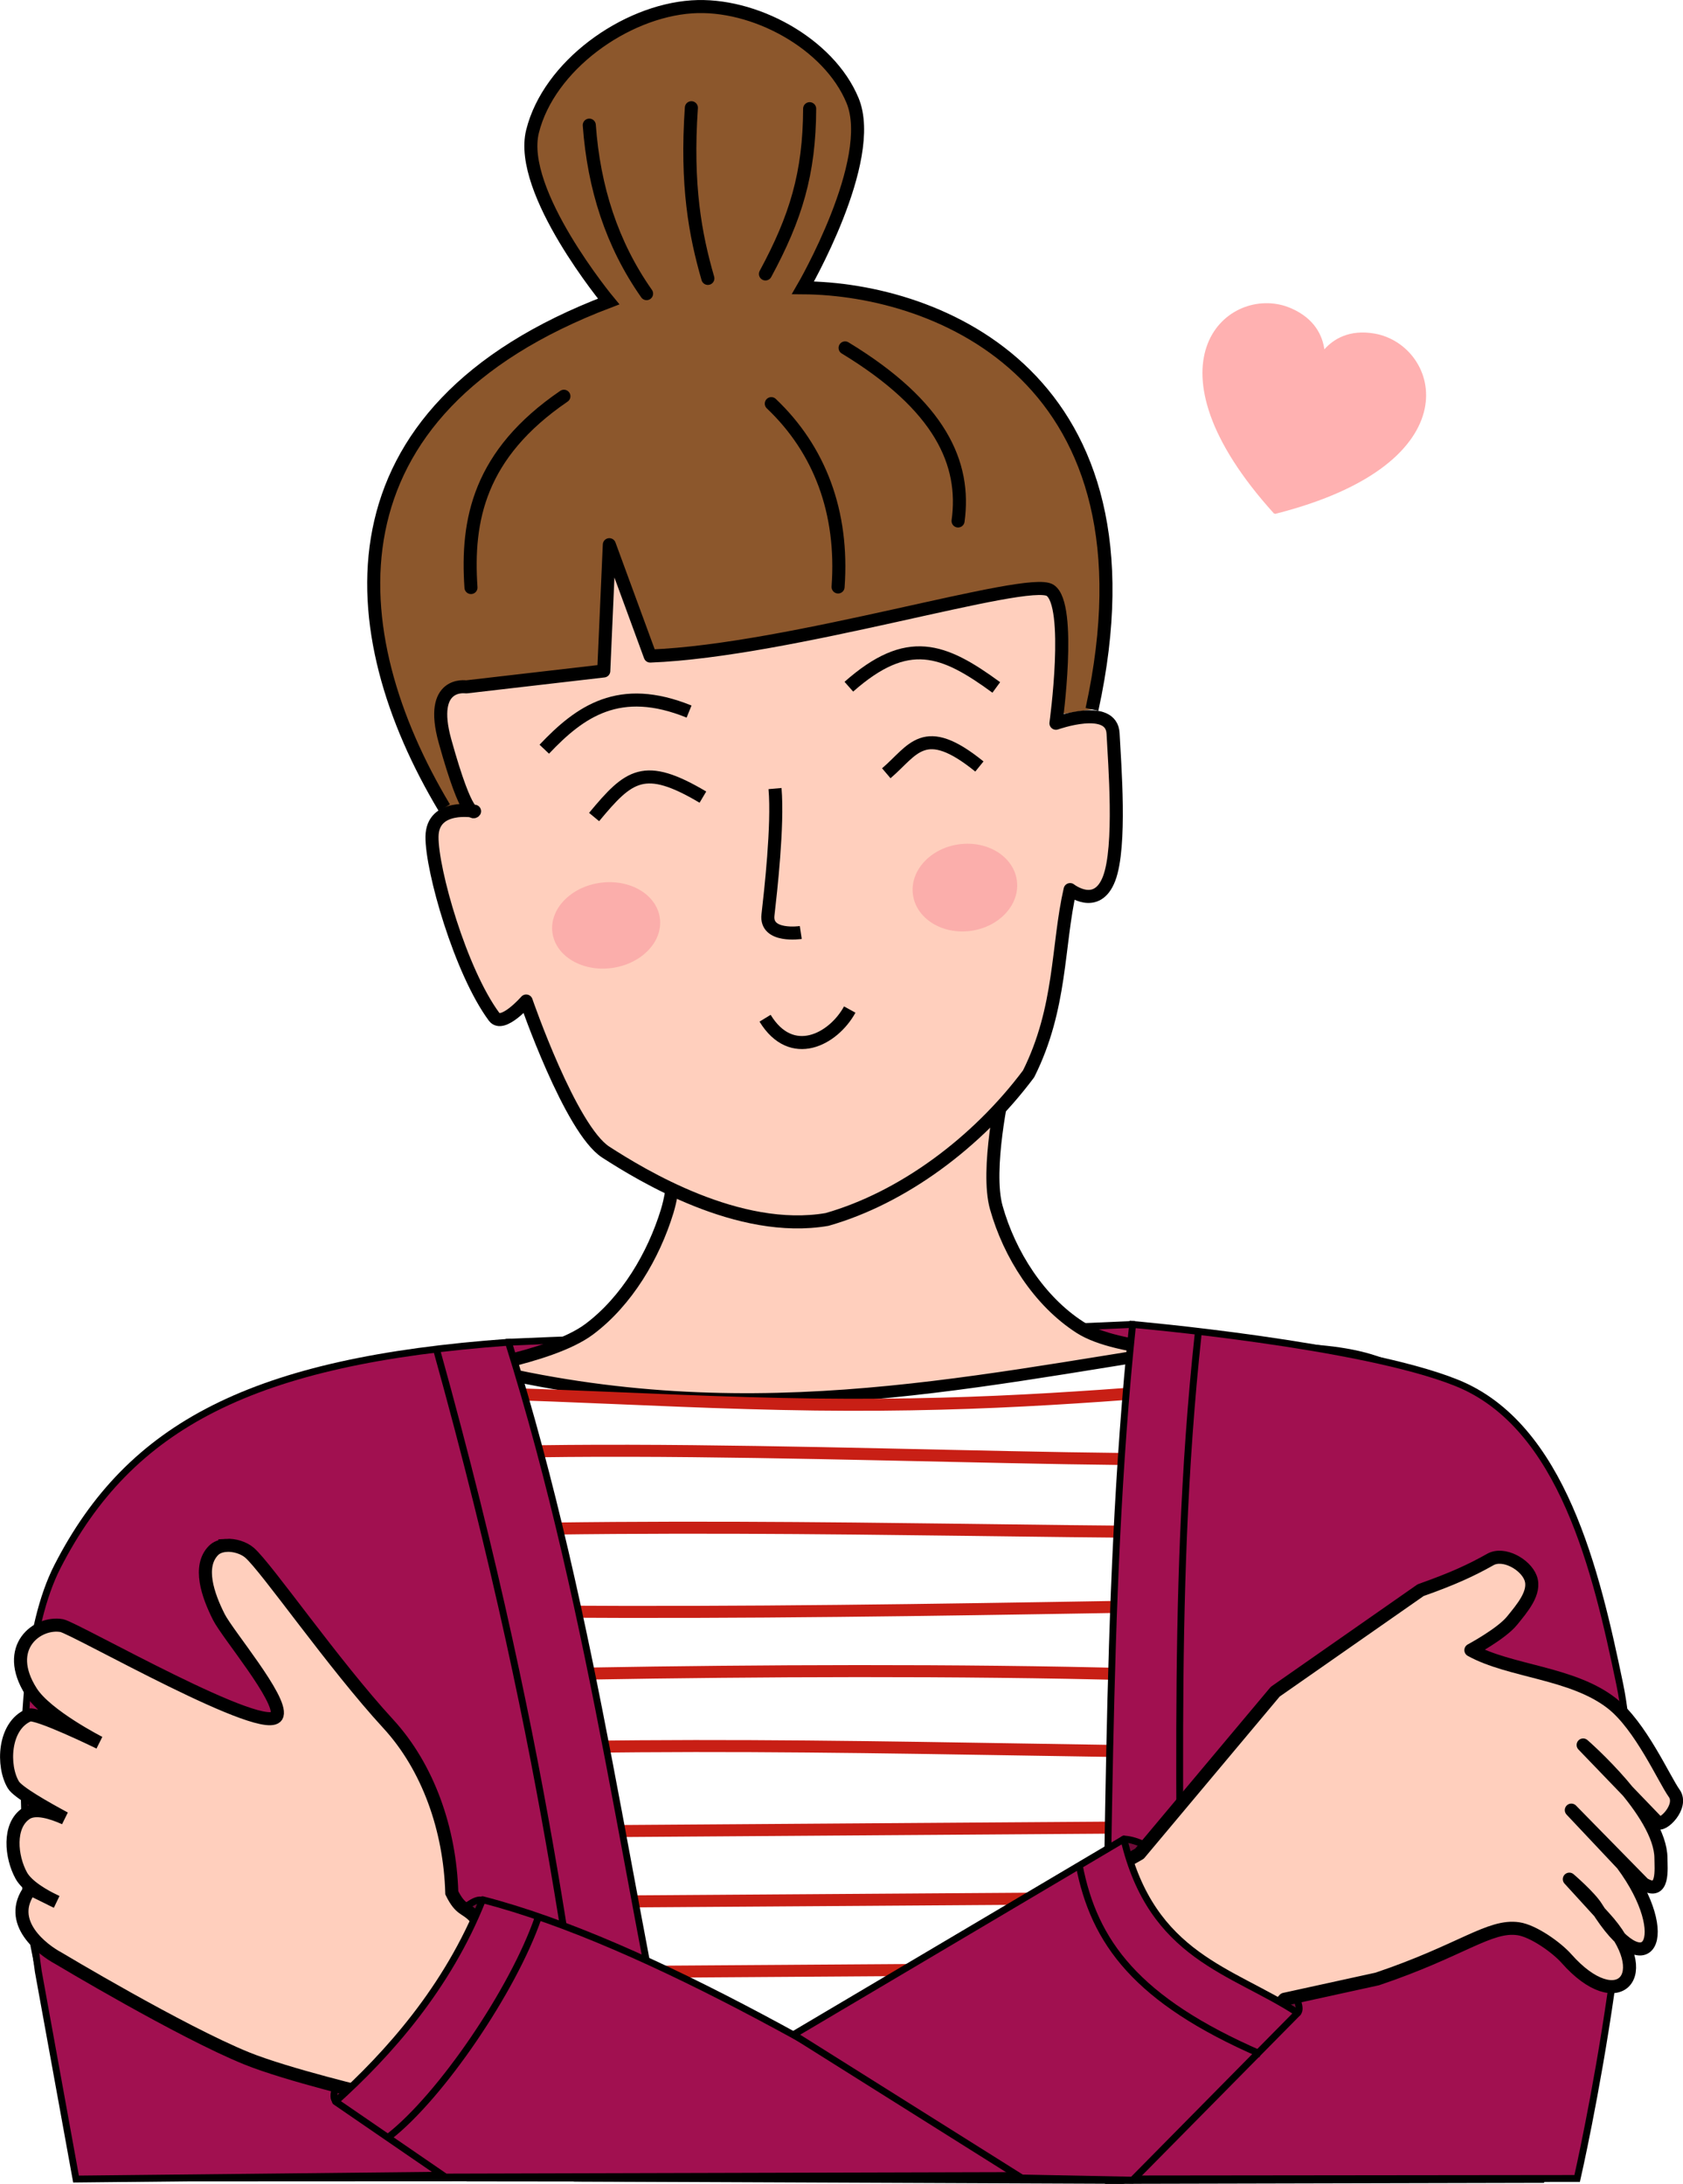 <?xml version="1.0" encoding="UTF-8" standalone="no"?>
<svg
   xmlns:osb="http://www.openswatchbook.org/uri/2009/osb"
   xmlns:dc="http://purl.org/dc/elements/1.1/"
   xmlns:cc="http://creativecommons.org/ns#"
   xmlns:rdf="http://www.w3.org/1999/02/22-rdf-syntax-ns#"
   xmlns:svg="http://www.w3.org/2000/svg"
   xmlns="http://www.w3.org/2000/svg"
   xmlns:xlink="http://www.w3.org/1999/xlink"
   xmlns:sodipodi="http://sodipodi.sourceforge.net/DTD/sodipodi-0.dtd"
   xmlns:inkscape="http://www.inkscape.org/namespaces/inkscape"
   width="65.058mm"
   height="84.441mm"
   viewBox="0 0 65.058 84.441"
   version="1.1"
   id="svg2043"
   inkscape:version="1.0.2 (e86c8708, 2021-01-15)"
   sodipodi:docname="Av-zoe-winter.svg">
  <defs
     id="defs2037">
    <linearGradient
       id="linearGradient8186"
       osb:paint="solid">
      <stop
         style="stop-color:#fdae67;stop-opacity:1;"
         offset="0"
         id="stop8184" />
    </linearGradient>
    <pattern
       inkscape:collect="always"
       xlink:href="#Strips1_1"
       id="pattern8173"
       patternTransform="matrix(37.795,0,0,37.795,709.921,-270.335)" />
    <pattern
       inkscape:collect="always"
       patternUnits="userSpaceOnUse"
       width="2"
       height="1"
       patternTransform="translate(0,0) scale(10,10)"
       id="Strips1_1"
       inkscape:stockid="Stripes 1:1"
       inkscape:isstock="true">
      <rect
         style="fill:black;stroke:none"
         x="0"
         y="-0.5"
         width="1"
         height="2"
         id="rect7122" />
    </pattern>
    <clipPath
       clipPathUnits="userSpaceOnUse"
       id="clipPath2895">
      <circle
         style="opacity:1;fill:#ffffff;fill-opacity:1;stroke:#ff9898;stroke-width:0.7;stroke-linecap:round;stroke-linejoin:round;stroke-miterlimit:4;stroke-dasharray:none;stroke-dashoffset:0;stroke-opacity:1"
         id="circle2897"
         cx="19.862"
         cy="91.469"
         r="28.61" />
    </clipPath>
    <clipPath
       clipPathUnits="userSpaceOnUse"
       id="clipPath2966">
      <circle
         style="opacity:1;fill:none;fill-opacity:1;stroke:#ff9898;stroke-width:0.7;stroke-linecap:round;stroke-linejoin:round;stroke-miterlimit:4;stroke-dasharray:none;stroke-dashoffset:0;stroke-opacity:1"
         id="circle2968"
         cx="19.862"
         cy="91.469"
         r="28.61" />
    </clipPath>
    <clipPath
       clipPathUnits="userSpaceOnUse"
       id="clipPath5293">
      <path
         d="M 0,4500 H 4500 V 0 H 0 Z"
         id="path5291" />
    </clipPath>
    <clipPath
       clipPathUnits="userSpaceOnUse"
       id="clipPath5301">
      <path
         d="M 670.243,1115.75 H 2623.38 v -35.11 H 670.243 Z"
         id="path5299" />
    </clipPath>
    <clipPath
       clipPathUnits="userSpaceOnUse"
       id="clipPath5317">
      <path
         d="m 2697.43,1115.75 h 1114.03 v -35.11 H 2697.43 Z"
         id="path5315" />
    </clipPath>
    <clipPath
       clipPathUnits="userSpaceOnUse"
       id="clipPath5333">
      <path
         d="M 1906.9,1027.04 H 3612.04 V 985.698 H 1906.9 Z"
         id="path5331" />
    </clipPath>
    <clipPath
       clipPathUnits="userSpaceOnUse"
       id="clipPath5349">
      <path
         d="M 1383.98,923.884 H 3089.13 V 882.539 H 1383.98 Z"
         id="path5347" />
    </clipPath>
    <clipPath
       clipPathUnits="userSpaceOnUse"
       id="clipPath5365">
      <path
         d="M 869.659,1027.04 H 1842.25 V 985.698 H 869.659 Z"
         id="path5363" />
    </clipPath>
    <clipPath
       clipPathUnits="userSpaceOnUse"
       id="clipPath5381">
      <path
         d="M 1386.29,3455.41 H 3118.5 V 1112.9 H 1386.29 Z"
         id="path5379" />
    </clipPath>
    <clipPath
       clipPathUnits="userSpaceOnUse"
       id="clipPath5505">
      <path
         d="m 2330.44,1748.34 h 313.81 v -642.69 h -313.81 z"
         id="path5503" />
    </clipPath>
    <pattern
       patternUnits="userSpaceOnUse"
       width="100.82"
       height="167.638"
       patternTransform="translate(-640.661,-97.63)"
       id="pattern8175">
      <rect
         style="opacity:0.643;fill:url(#pattern8173);fill-opacity:1;stroke:#000000;stroke-width:1.757;stroke-linecap:round;stroke-linejoin:round;stroke-miterlimit:4;stroke-dasharray:none;stroke-opacity:1"
         id="rect8151"
         width="164.526"
         height="94.873"
         x="3.021"
         y="-95.326"
         rx="11.339"
         ry="24.28"
         transform="rotate(88.292)" />
    </pattern>
    <filter
       inkscape:collect="always"
       style="color-interpolation-filters:sRGB"
       id="filter1435-4"
       x="-0.581"
       width="2.162"
       y="-0.612"
       height="2.223">
      <feGaussianBlur
         inkscape:collect="always"
         stdDeviation="0.496"
         id="feGaussianBlur1437-4" />
    </filter>
    <filter
       inkscape:collect="always"
       style="color-interpolation-filters:sRGB"
       id="filter1307-7"
       x="-0.583"
       width="2.167"
       y="-0.614"
       height="2.228">
      <feGaussianBlur
         inkscape:collect="always"
         stdDeviation="0.498"
         id="feGaussianBlur1309-9" />
    </filter>
    <clipPath
       clipPathUnits="userSpaceOnUse"
       id="clipPath2895-5">
      <circle
         style="opacity:1;fill:#ffffff;fill-opacity:1;stroke:#ff9898;stroke-width:0.7;stroke-linecap:round;stroke-linejoin:round;stroke-miterlimit:4;stroke-dasharray:none;stroke-dashoffset:0;stroke-opacity:1"
         id="circle2897-5"
         cx="19.862"
         cy="91.469"
         r="28.61" />
    </clipPath>
    <clipPath
       clipPathUnits="userSpaceOnUse"
       id="clipPath2966-6">
      <circle
         style="opacity:1;fill:none;fill-opacity:1;stroke:#ff9898;stroke-width:0.7;stroke-linecap:round;stroke-linejoin:round;stroke-miterlimit:4;stroke-dasharray:none;stroke-dashoffset:0;stroke-opacity:1"
         id="circle2968-1"
         cx="19.862"
         cy="91.469"
         r="28.61" />
    </clipPath>
  </defs>
  <sodipodi:namedview
     id="base"
     pagecolor="#ffffff"
     bordercolor="#666666"
     borderopacity="1.0"
     inkscape:pageopacity="0.0"
     inkscape:pageshadow="2"
     inkscape:zoom="0.46780888"
     inkscape:cx="-19.21697"
     inkscape:cy="164.68315"
     inkscape:document-units="mm"
     inkscape:current-layer="layer1"
     inkscape:document-rotation="0"
     showgrid="false"
     inkscape:snap-global="false"
     inkscape:window-width="1434"
     inkscape:window-height="851"
     inkscape:window-x="6"
     inkscape:window-y="23"
     inkscape:window-maximized="0"
     showguides="true"
     inkscape:guide-bbox="true">
    <sodipodi:guide
       position="-75.962,2.313"
       orientation="0,-1"
       id="guide9572" />
  </sodipodi:namedview>
  <g
     inkscape:label="Calque 1"
     inkscape:groupmode="layer"
     id="layer1"
     transform="translate(-22.385,-90.296)">
    <g
       id="g1021">
      <path
         style="fill:#a11050;fill-opacity:1;stroke:#000000;stroke-width:0.265px;stroke-linecap:butt;stroke-linejoin:miter;stroke-opacity:1"
         d="m 42.039,142.194 c 8.855,-0.4 15.401,-0.275 24.128,-0.688 l 1.209,2.621 -13.471,0.439 -12.285,-0.255 z"
         id="path2165"
         sodipodi:nodetypes="cccccc" />
      <g
         id="g2081"
         transform="translate(153.545,53.989)">
        <path
           style="fill:#ffcfbd;fill-opacity:1;stroke:#000000;stroke-width:0.504px;stroke-linecap:butt;stroke-linejoin:miter;stroke-opacity:1"
           d="m -105.115,78.7 c 0,0 0.266,2.736 -0.256,4.444 -0.523,1.707 -1.556,3.469 -3.015,4.56 -1.525,1.141 -5.463,1.676 -5.463,1.676 0.344,5.264 0.502,9.628 -2.628,17.401 12.289,0.068 36.524,0.172 36.524,0.172 0,0 -5.097,-10.242 -4.203,-18.348 0,0 -3.758,-0.01 -5.255,-0.974 -1.584,-1.02 -2.726,-2.82 -3.236,-4.633 -0.414,-1.473 0.28,-4.582 0.28,-4.582 -1.949,1.612 -5.255,2.553 -6.329,2.683 -1.074,0.13 -4.673,-0.802 -6.418,-2.397 z"
           id="path2075"
           sodipodi:nodetypes="czaccccaaczc" />
        <path
           style="fill:#ffcfbd;fill-opacity:1;stroke:#000000;stroke-width:0.505;stroke-linecap:butt;stroke-linejoin:miter;stroke-miterlimit:4;stroke-dasharray:none;stroke-opacity:1"
           d="m -79.336,88.829 c 3.105,0.354 4.52,1.551 6.006,3.282 3.413,3.974 5.368,14.769 5.368,14.769 l -3.126,0.012 -3.126,0.012 -3.126,0.012 -3.126,0.012 c -0.999,-6.424 -4.799,-12.84 -3.716,-18.314 z"
           id="path2077"
           sodipodi:nodetypes="caccccccc" />
        <path
           style="fill:#ffcfbd;fill-opacity:1;stroke:#000000;stroke-width:0.505;stroke-linecap:round;stroke-linejoin:round;stroke-miterlimit:4;stroke-dasharray:none;stroke-opacity:1"
           d="m -119.028,89.985 c -3.105,0.354 -5.857,2.086 -7.653,4.421 -2.615,3.401 -3.36,12.424 -3.36,12.424 l 13.135,0.018 0.428,-0.068 c 2.568,-6.334 3.169,-14.056 2.864,-17.401 z"
           id="path2079"
           sodipodi:nodetypes="caccccc" />
      </g>
      <path
         style="fill:#ffffff;fill-opacity:1;stroke:#000000;stroke-width:0.465;stroke-linecap:butt;stroke-linejoin:miter;stroke-miterlimit:4;stroke-dasharray:none;stroke-opacity:1"
         d="m 40.394,143.042 c 10.543,2.724 19.197,0.722 28.106,-0.639 2.515,0.134 5.836,-0.219 7.858,0.901 3.926,1.87 5.401,4.627 6.808,7.756 l -10.874,9.789 c 0,0 1.854,6.004 0.463,13.508 -3.068,0.023 -35.735,-0.048 -38.796,-0.047 -0.597,-4.962 -0.536,-14.477 0.475,-15.56 l -9.45,-7.436 c 2.297,-4.156 6.517,-8.817 15.409,-8.271 z"
         id="path2083"
         sodipodi:nodetypes="ccccccccccc" />
      <g
         id="g2107"
         transform="translate(145.981,2.05)">
        <path
           style="fill:none;stroke:#c81f15;stroke-width:0.465;stroke-linecap:butt;stroke-linejoin:miter;stroke-miterlimit:4;stroke-dasharray:none;stroke-opacity:1"
           d="m -112.536,170.033 39.679,-0.265"
           id="path2085"
           sodipodi:nodetypes="cc" />
        <path
           style="fill:none;stroke:#c81f15;stroke-width:0.465;stroke-linecap:butt;stroke-linejoin:miter;stroke-miterlimit:4;stroke-dasharray:none;stroke-opacity:1"
           d="m -112.536,167.306 39.599,-0.185"
           id="path2087"
           sodipodi:nodetypes="cc" />
        <path
           style="fill:none;stroke:#c81f15;stroke-width:0.465;stroke-linecap:butt;stroke-linejoin:miter;stroke-miterlimit:4;stroke-dasharray:none;stroke-opacity:1"
           d="m -112.536,164.58 39.2,-0.265"
           id="path2089" />
        <path
           style="fill:none;stroke:#c81f15;stroke-width:0.465;stroke-linecap:butt;stroke-linejoin:miter;stroke-miterlimit:4;stroke-dasharray:none;stroke-opacity:1"
           d="m -112.536,161.854 39.2,-0.265"
           id="path2091" />
        <path
           style="fill:none;stroke:#c81f15;stroke-width:0.465;stroke-linecap:butt;stroke-linejoin:miter;stroke-miterlimit:4;stroke-dasharray:none;stroke-opacity:1"
           d="m -111.944,159.128 38.294,-0.265"
           id="path2093"
           sodipodi:nodetypes="cc" />
        <path
           style="fill:none;stroke:#c81f15;stroke-width:0.465;stroke-linecap:butt;stroke-linejoin:miter;stroke-miterlimit:4;stroke-dasharray:none;stroke-opacity:1"
           d="m -111.859,156.469 c 0,0 1.421,-0.347 2.147,-0.387 11.499,-0.633 23.127,-0.161 34.639,-0.066 1.28,0.011 3.794,0.603 3.794,0.603"
           id="path2095"
           sodipodi:nodetypes="cssc" />
        <path
           style="fill:none;stroke:#c81f15;stroke-width:0.465;stroke-linecap:butt;stroke-linejoin:miter;stroke-miterlimit:4;stroke-dasharray:none;stroke-opacity:1"
           d="m -114.163,154.476 c 0,0 1.939,-1.024 4.451,-1.243 2.512,-0.219 23.109,-0.681 34.639,-0.066 4.607,0.246 6.418,0.978 6.418,0.978"
           id="path2097"
           sodipodi:nodetypes="czsc" />
        <path
           style="fill:none;stroke:#c81f15;stroke-width:0.465;stroke-linecap:butt;stroke-linejoin:miter;stroke-miterlimit:4;stroke-dasharray:none;stroke-opacity:1"
           d="m -116.27,152.682 c 0,0 3.617,-2.424 6.558,-2.297 11.553,0.5 33.296,-0.169 35.399,-0.066 3.671,0.179 8.224,1.55 8.224,1.55"
           id="path2099"
           sodipodi:nodetypes="cssc" />
        <path
           style="fill:none;stroke:#c81f15;stroke-width:0.465;stroke-linecap:butt;stroke-linejoin:miter;stroke-miterlimit:4;stroke-dasharray:none;stroke-opacity:1"
           d="m -118.311,151.019 c 0,0 4.645,-3.331 8.599,-3.482 13.305,-0.508 26.154,0.026 34.639,-0.066 8.485,-0.092 11.74,1.99 11.74,1.99"
           id="path2101"
           sodipodi:nodetypes="cssc" />
        <path
           style="fill:none;stroke:#c81f15;stroke-width:0.465;stroke-linecap:butt;stroke-linejoin:miter;stroke-miterlimit:4;stroke-dasharray:none;stroke-opacity:1"
           d="m -120.352,149.356 c 0,0 1.888,-3.788 10.64,-4.667 8.752,-0.879 27.338,0.216 34.639,-0.066 7.301,-0.282 10.916,1.652 10.916,1.652"
           id="path2103"
           sodipodi:nodetypes="czzc" />
        <path
           style="fill:none;stroke:#c81f15;stroke-width:0.465;stroke-linecap:butt;stroke-linejoin:miter;stroke-miterlimit:4;stroke-dasharray:none;stroke-opacity:1"
           d="m -117.803,145.168 c 0,0 3.387,-2.322 7.949,-2.898 3.674,-0.464 10.791,0.199 17.776,0.283 6.985,0.084 11.544,-0.395 17.006,-0.778 3.84,-0.27 8.336,1.353 8.336,1.353"
           id="path2105"
           sodipodi:nodetypes="csssc" />
      </g>
      <path
         style="fill:#ffcfbd;fill-opacity:1;stroke:#000000;stroke-width:0.505;stroke-linecap:butt;stroke-linejoin:miter;stroke-miterlimit:4;stroke-dasharray:none;stroke-opacity:1"
         d="m 81.874,174.445 2.996,-12.563 -12.876,3.678 c -2.42,4.26 -6.36,8.923 -6.36,8.923 z"
         id="path2109"
         sodipodi:nodetypes="ccccc" />
      <path
         style="fill:#ffcfbd;fill-opacity:1;stroke:#000000;stroke-width:0.505;stroke-linecap:butt;stroke-linejoin:miter;stroke-miterlimit:4;stroke-dasharray:none;stroke-opacity:1"
         d="m 26.501,174.39 c 0,0 -3.585,-8.691 -2.997,-13.571 0.535,-4.431 12.876,3.678 12.876,3.678 4.711,1.346 3.753,7.86 5.277,9.886 z"
         id="path2111"
         sodipodi:nodetypes="csscc" />
      <g
         id="g2153"
         transform="rotate(-7.782,-32.455,-1554.271)"
         inkscape:transform-center-x="-2.5197897"
         inkscape:transform-center-y="-23.132176">
        <path
           style="fill:#ffb1b1;fill-opacity:1;stroke:none"
           inkscape:connector-curvature="0"
           d="m -153.169,101.033 c -2.222,-1.067 -5.9,1.485 -1.526,7.886 0.01,-0.008 0.037,0.004 0.039,0.018 7.953,-0.891 7.199,-5.607 4.755,-6.387 -0.953,-0.304 -1.608,10e-4 -2.006,0.34 -0.004,-0.523 -0.199,-1.219 -1.052,-1.742 -0.069,-0.041 -0.138,-0.081 -0.21,-0.114 z"
           fill="none"
           stroke="#000000"
           stroke-linejoin="round"
           stroke-width="0.068"
           id="path2115" />
        <path
           style="fill:#8c572c;fill-opacity:1;stroke:#000000;stroke-width:0.504px;stroke-linecap:butt;stroke-linejoin:miter;stroke-opacity:1"
           d="m -188.012,115.846 c -3.09,-7.237 -2.709,-15.839 8.943,-18.534 0,0 -2.913,-4.683 -2.025,-6.914 0.964,-2.422 4.155,-4.116 6.755,-3.939 2.391,0.163 5.056,2.111 5.664,4.43 0.633,2.415 -2.879,6.914 -2.879,6.914 5.191,0.745 13.373,5.341 8.861,17.665"
           id="path2117"
           sodipodi:nodetypes="ccaaacc" />
        <path
           style="fill:none;stroke:#000000;stroke-width:0.505;stroke-linecap:round;stroke-linejoin:miter;stroke-miterlimit:4;stroke-dasharray:none;stroke-opacity:1"
           d="m -177.575,97.209 c -1.069,-2.071 -1.467,-4.334 -1.312,-6.755"
           id="path2119"
           sodipodi:nodetypes="cc" />
        <path
           style="fill:none;stroke:#000000;stroke-width:0.505;stroke-linecap:round;stroke-linejoin:miter;stroke-miterlimit:4;stroke-dasharray:none;stroke-opacity:1"
           d="m -175.148,96.946 c -0.254,-1.729 -0.349,-3.682 0.262,-6.624"
           id="path2121"
           sodipodi:nodetypes="cc" />
        <path
           style="fill:none;stroke:#000000;stroke-width:0.505;stroke-linecap:round;stroke-linejoin:miter;stroke-miterlimit:4;stroke-dasharray:none;stroke-opacity:1"
           d="m -172.919,97.077 c 1.457,-1.994 2.21,-3.62 2.558,-6.099"
           id="path2123"
           sodipodi:nodetypes="cc" />
        <path
           style="fill:none;stroke:#000000;stroke-width:0.504px;stroke-linecap:round;stroke-linejoin:round;stroke-opacity:1"
           d="m -185.839,107.549 c 0.176,-2.617 1.013,-5.068 4.561,-6.842"
           id="path2125"
           sodipodi:nodetypes="cc" />
        <path
           style="fill:none;stroke:#000000;stroke-width:0.504px;stroke-linecap:round;stroke-linejoin:round;stroke-opacity:1"
           d="m -173.374,102.076 c 1.61,2.009 2.197,4.535 1.598,7.373"
           id="path2127"
           sodipodi:nodetypes="cc" />
        <path
           style="fill:none;stroke:#000000;stroke-width:0.504px;stroke-linecap:round;stroke-linejoin:round;stroke-opacity:1"
           d="m -170.256,100.327 c 3.353,2.723 4.025,5.064 3.421,7.222"
           id="path2129"
           sodipodi:nodetypes="cc" />
        <path
           style="fill:#ffcfbd;fill-opacity:1;stroke:#000000;stroke-width:0.505;stroke-linecap:butt;stroke-linejoin:round;stroke-miterlimit:4;stroke-dasharray:none;stroke-opacity:1"
           d="m -186.545,111.33 c 0,0 -1.42,-0.437 -1.093,1.967 0.44,3.23 0.765,2.841 0.765,2.841 0,0 -1.574,-0.523 -1.763,0.75 -0.189,1.273 0.383,5.305 1.435,7.227 0.262,0.479 1.311,-0.437 1.311,-0.437 0,0 1.021,5.146 2.259,6.207 1.238,1.061 4.657,3.857 8.121,3.736 3.004,-0.43 6.149,-2.155 8.481,-4.522 1.612,-2.358 1.768,-4.758 2.555,-6.842 0,0 0.913,0.95 1.551,-0.216 0.637,-1.166 0.812,-4.374 0.912,-5.539 0.1,-1.166 -2.134,-0.692 -2.134,-0.692 0,0 1.244,-4.445 0.474,-5.121 -0.771,-0.676 -10.22,0.953 -15.662,0.423 l -0.983,-4.48 -0.874,4.808 z"
           id="path2131"
           sodipodi:nodetypes="csczsczccczzczcccc" />
        <path
           style="fill:none;stroke:#000000;stroke-width:0.504px;stroke-linecap:butt;stroke-linejoin:miter;stroke-opacity:1"
           d="m -183.878,114.126 c 1.567,-1.26 3.22,-2.133 5.742,-0.684"
           id="path2133"
           sodipodi:nodetypes="cc" />
        <path
           style="fill:none;stroke:#000000;stroke-width:0.504px;stroke-linecap:butt;stroke-linejoin:miter;stroke-opacity:1"
           d="m -171.886,113.326 c 2.525,-1.683 3.818,-0.961 5.643,0.8"
           id="path2135"
           sodipodi:nodetypes="cc" />
        <path
           style="fill:none;stroke:#000000;stroke-width:0.504px;stroke-linecap:butt;stroke-linejoin:miter;stroke-opacity:1"
           d="m -175.247,116.842 c -0.07,1.423 -0.713,3.945 -0.932,4.806 -0.219,0.862 1.165,0.843 1.165,0.843"
           id="path2137"
           sodipodi:nodetypes="czc" />
        <path
           style="fill:none;stroke:#000000;stroke-width:0.504px;stroke-linecap:butt;stroke-linejoin:miter;stroke-opacity:1"
           d="m -176.83,125.588 c 0.788,1.8 2.501,1.173 3.288,0.111"
           id="path2139"
           sodipodi:nodetypes="cc" />
        <g
           id="g2145"
           transform="matrix(1.806,0,0,1.806,-805.734,-287.184)"
           style="display:inline">
          <ellipse
             style="opacity:0.503;fill:#ee4d74;fill-opacity:1;stroke:none;stroke-width:0.265;stroke-linecap:round;stroke-linejoin:round;stroke-miterlimit:4;stroke-dasharray:none;stroke-opacity:1;filter:url(#filter1435-4)"
             id="ellipse2141"
             cx="345.273"
             cy="226.201"
             rx="1.025"
             ry="0.974"
             transform="matrix(1.132,0,0,0.945,-45.72,12.366)" />
          <ellipse
             style="opacity:0.501;fill:#ee4d74;fill-opacity:1;stroke:none;stroke-width:0.265;stroke-linecap:round;stroke-linejoin:round;stroke-miterlimit:4;stroke-dasharray:none;stroke-opacity:1;filter:url(#filter1307-7)"
             id="ellipse2143"
             cx="352.86"
             cy="226.304"
             rx="1.025"
             ry="0.974"
             transform="matrix(1.095,0,0,0.96,-33.535,9.112)" />
        </g>
        <g
           id="g2151"
           transform="translate(-38.1)">
          <path
             style="fill:none;stroke:#000000;stroke-width:0.504px;stroke-linecap:butt;stroke-linejoin:miter;stroke-opacity:1"
             d="m -144.225,116.985 c 1.558,-1.429 2.202,-1.836 4.271,-0.193"
             id="path2147"
             sodipodi:nodetypes="cc" />
          <path
             style="fill:none;stroke:#000000;stroke-width:0.504px;stroke-linecap:butt;stroke-linejoin:miter;stroke-opacity:1"
             d="m -132.805,116.838 c 1.156,-0.739 1.704,-1.793 3.601,0.228"
             id="path2149"
             sodipodi:nodetypes="cc" />
        </g>
      </g>
      <path
         style="fill:#a11050;fill-opacity:1;stroke:#000000;stroke-width:0.265px;stroke-linecap:butt;stroke-linejoin:miter;stroke-opacity:1"
         d="m 42.039,142.194 c -9.885,0.717 -14.63,3.205 -17.429,8.665 -2.393,4.668 -0.743,15.673 -0.743,15.673 l 1.457,8.018 15.203,-0.16 8.564,0.083 c -2.459,-10.708 -3.644,-21.428 -7.052,-32.279 z"
         id="path2161"
         sodipodi:nodetypes="csccccc" />
      <path
         style="fill:#6e0b37;fill-opacity:1;stroke:#000000;stroke-width:0.265;stroke-linecap:round;stroke-linejoin:round;stroke-miterlimit:4;stroke-dasharray:none;stroke-opacity:1"
         d="m 41.021,163.777 c -0.94,-0.434 -6.448,7.225 -5.649,7.759 1.23,-1.078 3.049,-2.038 4.095,-3.334 1.045,-1.296 1.114,-2.93 1.554,-4.425 z"
         id="path2175"
         sodipodi:nodetypes="ccsc" />
      <path
         style="fill:none;stroke:#000000;stroke-width:0.265px;stroke-linecap:butt;stroke-linejoin:miter;stroke-opacity:1"
         d="m 39.26,142.474 c 4.629,16.613 5.308,26.212 6.424,31.951"
         id="path2163"
         sodipodi:nodetypes="cc" />
      <path
         style="fill:#a11050;fill-opacity:1;stroke:#000000;stroke-width:0.265px;stroke-linecap:butt;stroke-linejoin:miter;stroke-opacity:1"
         d="m 66.167,141.506 c 0,0 8.832,0.769 12.532,2.262 4.091,1.651 5.399,7.322 6.297,11.642 1.302,6.262 -1.644,19.117 -1.644,19.117 l -18.445,0.02 c 0.456,-10.773 0.118,-22.153 1.26,-33.041 z"
         id="path2167"
         sodipodi:nodetypes="csaccc" />
      <path
         style="fill:#a11050;fill-opacity:1;stroke:#000000;stroke-width:0.265px;stroke-linecap:butt;stroke-linejoin:miter;stroke-opacity:1"
         d="m 68.7,141.886 c -1.127,10.437 -0.53,20.174 -0.728,30.03"
         id="path2169"
         sodipodi:nodetypes="cc" />
      <path
         style="fill:#6e0b37;fill-opacity:1;stroke:#000000;stroke-width:0.265px;stroke-linecap:round;stroke-linejoin:round;stroke-opacity:1"
         d="m 65.83,161.405 c 2.056,0.056 7.37,6.033 6.72,6.72 0,0 -3.728,-0.768 -5.1,-1.966 -1.309,-1.143 -2.044,-4.572 -1.62,-4.754 z"
         id="path2181"
         sodipodi:nodetypes="ccsc" />
      <path
         style="fill:#ffcfbd;fill-opacity:1;stroke:#000000;stroke-width:0.505;stroke-linecap:round;stroke-linejoin:round;stroke-miterlimit:4;stroke-dasharray:none;stroke-opacity:1"
         d="m 65.781,174.482 6.256,-6.883 3.586,-0.785 c 3.254,-1.096 4.347,-2.107 5.459,-1.942 0.581,0.086 1.478,0.725 1.857,1.154 1.989,2.25 3.522,0.647 1.454,-1.599 l -1.344,-1.472 c 0,0 0.789,0.676 1.042,1.084 1.968,3.177 3.091,1.152 1.007,-1.66 l -1.972,-2.094 2.791,2.847 c 0.797,0.494 0.674,-0.588 0.673,-0.987 -0.003,-1.771 -3.007,-4.379 -3.007,-4.379 l 2.878,2.989 c 0.17,0.204 1.005,-0.615 0.642,-1.12 -0.387,-0.539 -1.3,-2.613 -2.414,-3.482 -1.529,-1.193 -3.933,-1.217 -5.445,-2.053 0,0 1.182,-0.633 1.592,-1.141 0.377,-0.468 0.93,-1.094 0.714,-1.654 -0.204,-0.532 -1.047,-0.996 -1.554,-0.711 -0.745,0.42 -1.456,0.748 -2.695,1.186 l -5.621,3.926 -5.248,6.264 -21.826,12.423 z"
         id="path2159"
         sodipodi:nodetypes="cccssccscccaccsacaasccccc" />
      <path
         style="fill:#ffcfbd;fill-opacity:1;stroke:#000000;stroke-width:0.505;stroke-linecap:butt;stroke-linejoin:miter;stroke-miterlimit:4;stroke-dasharray:none;stroke-opacity:1"
         d="m 31.128,150.049 c -0.192,0.013 -0.37,0.075 -0.492,0.199 -0.602,0.615 -0.219,1.725 0.21,2.573 0.34,0.671 2.437,3.149 2.251,3.791 -0.279,0.96 -7.822,-3.369 -8.326,-3.461 -0.925,-0.169 -2.287,0.827 -1.177,2.564 0.589,0.922 2.632,1.963 2.632,1.963 0,0 -2.431,-1.189 -2.725,-1.067 -0.986,0.412 -1.037,1.977 -0.597,2.7 0.173,0.285 1.235,0.886 1.984,1.289 -0.508,-0.23 -1.135,-0.419 -1.489,-0.187 -0.71,0.467 -0.589,1.686 -0.189,2.407 0.226,0.406 0.867,0.783 1.363,1.012 l -1.014,-0.5 c -0.98,1.293 0.513,2.376 1.08,2.678 0,0 4.729,2.836 7.273,3.871 1.577,0.641 4.905,1.427 4.905,1.427 1.711,1.173 3.711,3.08 3.711,3.08 l 21.752,0.024 -21.554,-10.002 c -0.341,-0.369 -0.535,-0.236 -0.876,-0.927 -0.071,-2.442 -0.909,-4.852 -2.462,-6.54 -2.116,-2.3 -4.699,-6.041 -5.357,-6.61 -0.22,-0.19 -0.582,-0.306 -0.903,-0.285 z"
         id="path2113"
         sodipodi:nodetypes="scsscsccscsscccsccccccsss" />
      <path
         style="fill:#a11050;fill-opacity:1;stroke:#000000;stroke-width:0.265;stroke-linecap:round;stroke-linejoin:round;stroke-miterlimit:4;stroke-dasharray:none;stroke-opacity:1"
         d="m 41.038,163.749 c -1.353,3.415 -3.663,5.982 -5.684,7.806 l 4.25,2.918 22.677,-0.06 C 56.008,170.553 47.46,165.4 41.038,163.749 Z"
         id="path2171"
         sodipodi:nodetypes="ccccc" />
      <path
         style="fill:none;stroke:#000000;stroke-width:0.265px;stroke-linecap:butt;stroke-linejoin:miter;stroke-opacity:1"
         d="m 37.43,172.907 c 2.009,-1.574 4.785,-5.657 5.751,-8.445"
         id="path2173"
         sodipodi:nodetypes="cc" />
      <path
         style="fill:#a11050;fill-opacity:1;stroke:#000000;stroke-width:0.265px;stroke-linecap:round;stroke-linejoin:round;stroke-opacity:1"
         d="m 65.83,161.405 c 1.076,4.568 4.189,5.062 6.72,6.72 l -6.384,6.468 -4.284,-0.084 -8.82,-5.544 z"
         id="path2177"
         sodipodi:nodetypes="cccccc" />
      <path
         style="fill:none;stroke:#000000;stroke-width:0.265px;stroke-linecap:butt;stroke-linejoin:miter;stroke-opacity:1"
         d="m 64.104,162.42 c 0.574,2.978 2.211,5.214 7.017,7.302"
         id="path2179"
         sodipodi:nodetypes="cc" />
    </g>
  </g>
</svg>
